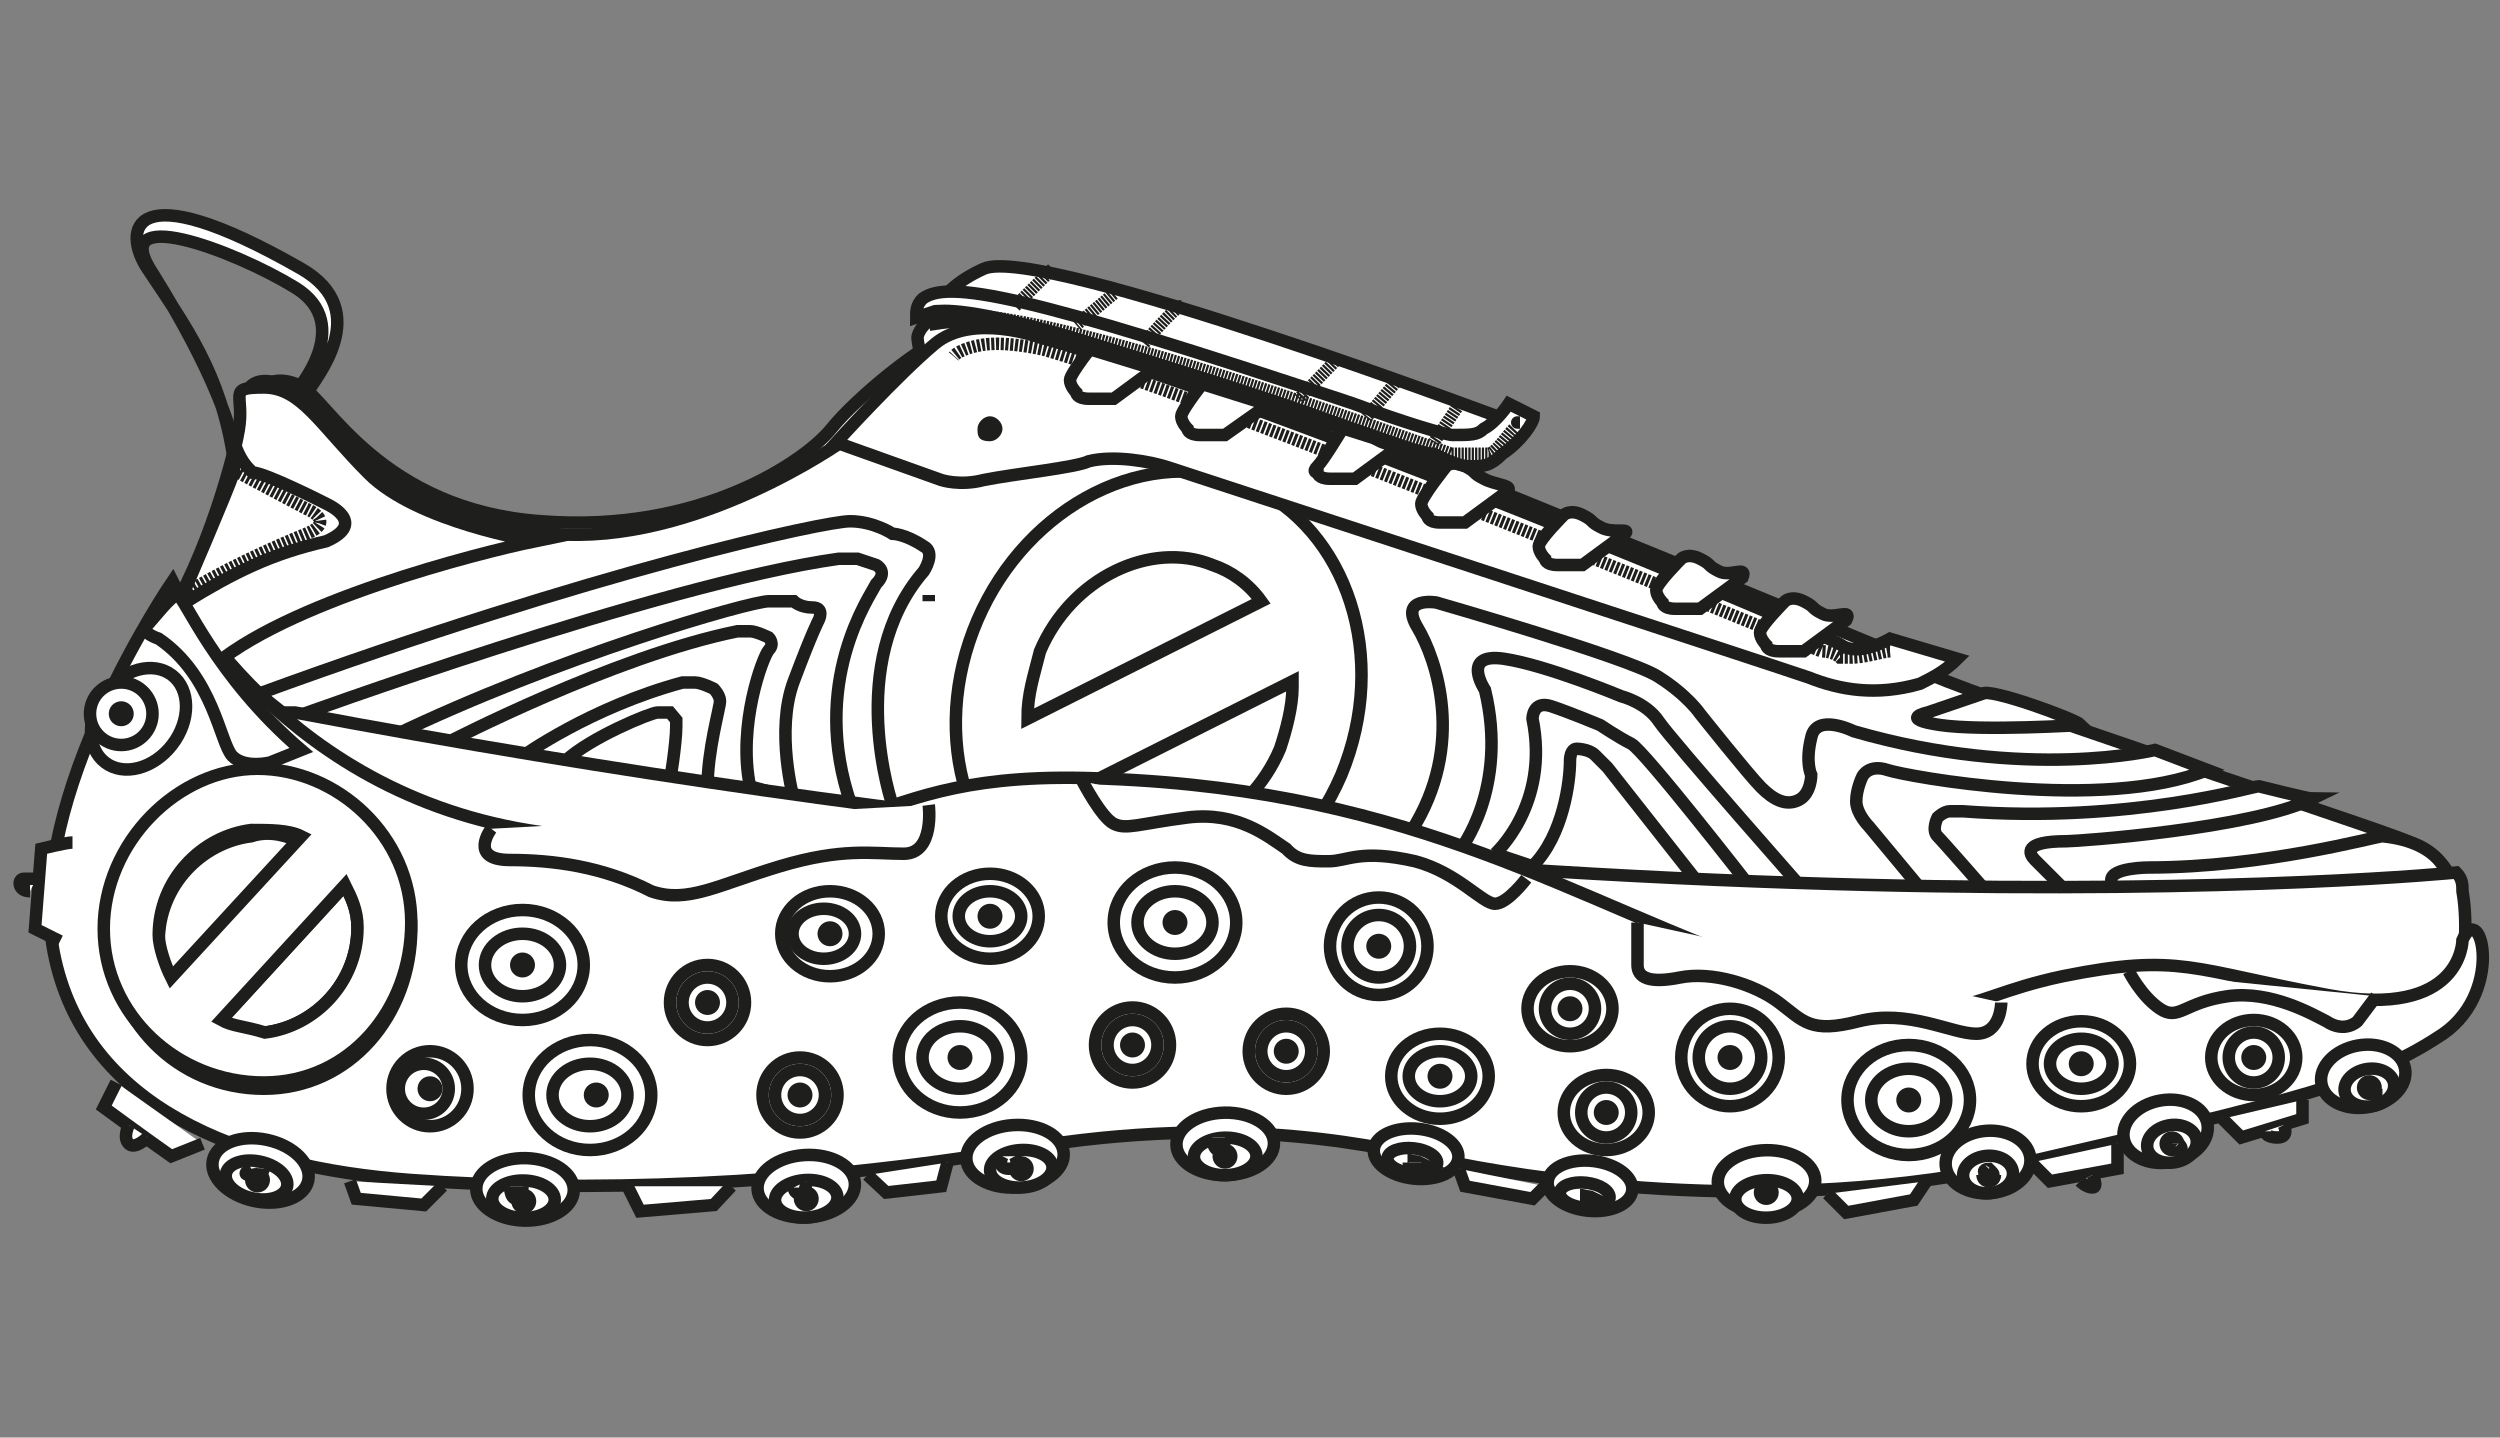 <?xml version="1.0" encoding="utf-8"?>
<!-- Generator: Adobe Illustrator 27.8.0, SVG Export Plug-In . SVG Version: 6.00 Build 0)  -->
<svg version="1.1" id="Calque_1" xmlns="http://www.w3.org/2000/svg" xmlns:xlink="http://www.w3.org/1999/xlink" x="0px" y="0px"
	 viewBox="0 0 200 115" style="enable-background:new 0 0 200 115;" xml:space="preserve">
<rect x="0" y="0" width="200" height="115" fill="#808080" stroke="none"/>
<style type="text/css">
	.st0{fill:none;}
	.st1{fill:#FFFFFF;stroke:#1E1E1C;stroke-miterlimit:10;}
	.st2{fill:#FFFFFF;stroke:#1E1E1C;stroke-miterlimit:9.999;}
	.st3{fill:#FFFFFF;stroke:#1E1E1C;stroke-miterlimit:10;}
	.st4{fill:#FFFFFF;stroke:#1E1E1C;stroke-miterlimit:10;}
	.st5{fill:#FFFFFF;stroke:#1E1E1C;stroke-miterlimit:10;}
	.st6{fill:#FFFFFF;stroke:#1E1E1C;stroke-miterlimit:10;}
	.st7{fill:none;stroke:#1E1E1C;stroke-miterlimit:10;stroke-dasharray:0.25,0.13;}
	.st8{fill:#1E1E1C;}
	.st9{fill:none;stroke:#1E1E1C;stroke-miterlimit:10;}
	.st10{fill:none;stroke:#1E1E1C;stroke-miterlimit:10;stroke-dasharray:0.18,9.000000e-02;}
</style>
<g>
	<rect x="1.4" y="-41" class="st0" width="197.1" height="197.1"/>
	<path class="st1" d="M21.1,30.9c0,0,1-1,3,0c2,1,6.4,9.9,19.2,10.8c12.8,1,21.2-4.9,23.2-7.4c2-2.5,7.4-6.9,9.4-7.4
		c2-0.5-0.5,7.9-0.5,7.9S64,44.7,62.5,45.7c-1.5,1-20.7,3-20.7,3l-11.3-2.5L26,38.8l-3-3.4L21.1,30.9L21.1,30.9z"/>
	<path class="st1" d="M151.2,52.1c0,0-54.7-22.7-65.5-26.1s-12.3,0.5-12.3,1s0.5,2.5,0.5,2.5l49.8,17.2l22.7,7.9
		C146.3,55,151.2,52.1,151.2,52.1z"/>
	<path class="st1" d="M196,71.3c0,0,1-2.5-4.4-4.4c-5.4-2-35.5-11.8-37.9-13.3c0,0-3,0.5-7.4-0.5c-4.4-1-49.8-16.8-49.8-16.8
		l-12.8-2.5l-14.3,0.5l-2,1c0,0-11.8,8.4-23.2,7.4s-14.8-5.4-17.7-8.9c-3-3.4-6.4-4.4-6.9-2c-0.5,3.4-2.5,11.3-5.9,17.2
		s19.2,20.2,19.2,20.2s32,7.9,32.5,7.9s46.3,2,45.3,2s36.5,1,36.5,1l8.4-4.4l28.6-1L196,71.3"/>
	<path class="st1" d="M172.4,60c0,0-10.3,2.5-24.1-1.5c0,0-3-1.5-3.4,0.5c-0.5,2,0,3,0,3s0,1.5-1,2c-1,0.5-2,0-3-1
		c-1-1-4.9-5.9-4.9-5.9s-1-1.5-3.4-3s-17.7-5.9-17.7-5.9s-3-0.5-1.5,2s3.9,9.4-0.5,16.3l3.9,1.5c0,0,3.9-4.9,2-12.8c0,0-2-3,1.5-2.5
		c3.4,0.5,9.4,3,9.4,3s2,0.5,3,2c1,1.5,12.3,14.3,12.3,14.3h9.4l-4.9-5.9c0,0-1-1-1-2c0-1,0.5-2,0.5-2s0.5-1,2-0.5
		c1.5,0.5,17.2,3.4,25.6,0L172.4,60L172.4,60z"/>
	<path class="st1" d="M166.5,58c0,0-7.9,0.5-11.3,0c-3.4-0.5-1-1-1-1l4.4-1.5C159.1,55,166,57.5,166.5,58z"/>
	<path class="st1" d="M180.7,62.9c-0.5,0-10.3,3-23.7,2c0,0-0.5,0-1,0s-1,0.5-1,0.5s-0.5,1,0,1.5c0.5,0.5,3.9,4.4,3.9,4.4h6.4
		c0,0-2-2-2.5-2.5s-1-1.5,2.5-1.5c1,0,14.8-1,19.7-3.4C184.7,63.9,180.7,62.9,180.7,62.9z"/>
	<path class="st1" d="M190.6,66.9c-0.5,0-9.4,2.5-18.7,2.5c0,0-3,0-3,1s1.5,1.5,1.5,1.5l25.6-1C196,70.3,195.5,67.4,190.6,66.9
		L190.6,66.9z"/>
	<path class="st1" d="M119.6,68.3c0,0,4.4-3.9,3-10.8c0,0,0-1.5,1.5-1C125.6,57,128,58,128,58s1.5,1,2.5,1.5
		c1,0.5,9.4,11.3,9.4,11.3h-3.9l-7.4-9.4c0,0-0.5-0.5-1-1c-0.5-0.5-1.5-0.5-1.5-0.5s-0.5,0-0.5,1c0,1.5-0.5,5.9-3,8.4L119.6,68.3"/>
	<path class="st1" d="M71.4,64.4c0,0-3.9-11.3,2.5-18.7c0,0,1-1.5,0-2c-1.5-1-2.5-1-2.5-1s-1.5-1-3.4-1c-2,0-20.2,3.9-47.3,13.8
		l2.5,2c0,0,29.6-10.8,43.9-12.8c0,0,1,0,1.5,0l1.5,0.5c0,0,1,0.5,0,1.5c-0.5,1-5.4,7.9-2,17.7l3.9,0.5L71.4,64.4L71.4,64.4z"/>
	<path class="st1" d="M63.5,63.9c0,0-1.5-5.4,0-9.4s2-4.9,2-4.9s0.5-1-0.5-1c-1,0-1.5-0.5-1.5-0.5s-0.5,0-2,0
		c-1.5,0-16.8,4.4-30.1,10.8l4.4,0.5c0,0,13.3-6.9,23.2-8.9c0,0,0.5,0,1,0s1.5,0.5,1.5,0.5s0.5,0.5,0,1C61,52.6,59,58,60,62.9
		L63.5,63.9L63.5,63.9z"/>
	<path class="st1" d="M41.8,60.5c0,0,5.4-3.9,12.8-5.9c0,0,0.5,0,1,0s1.5,0.5,1.5,0.5s0.5,0.5,0.5,1c0,0.5-1,3.9-1,6.9l-3-0.5
		c0,0,0.5-3,0.5-4.4v-0.5L53.6,57c0,0-0.5,0-1,0c-0.5,0-5.4,2-7.4,3.9L41.8,60.5z"/>
	<g>
		<path class="st1" d="M74.3,47.6v0.5"/>
		<path class="st1" d="M85.6,72.8c7.9,3.4,17.7-1.5,21.7-10.8c3.9-9.4,0.5-19.7-7.4-23.2c-7.9-3.4-17.7,1.5-21.7,10.8
			S77.3,69.3,85.6,72.8z M100.9,48.1L100.9,48.1l-18.7,9.4l0,0c0-2,0.5-3.4,1-5.4c2.5-5.9,8.9-8.9,13.8-6.9
			C98.5,45.7,99.9,46.7,100.9,48.1L100.9,48.1z M84.7,63.9L84.7,63.9l18.7-9.4V55c0,1.5-0.5,3.4-1,4.9c-2.5,5.9-8.9,8.9-13.8,6.9
			C86.6,65.9,85.6,64.9,84.7,63.9z"/>
	</g>
	<path class="st1" d="M197,77.2c0,0,0.5-3,0-5.9c0-0.5,0-1-0.5-1.5c0,0-68.5,6.9-172.9-12.8h-5.4l-2,11.8l17.2,11.8l83.3,7.9
		l39.4,3.9l31-9.9l9.4-3L197,77.2L197,77.2z"/>
	<path class="st1" d="M197,75.2c0,0,0,6.4-10.8,4.4c-10.8-2-11.8-3.4-21.2-1.5c-9.4,2-7.4,4.9-23.2-0.5
		c-15.8-5.4-28.1-14.3-53.2-15.3c-21.7-1-17.2,7.9-44.3,4.4c-21.7-2.5-30.5-20.2-30.5-20.2S1.9,63.9,4.3,76.2s14.8,17.2,28.6,18.2
		c13.8,1,31,0.5,48.8-2.5c17.7-3,29.1,0,34,1c4.9,1,25.6,4.9,46.8,0c21.2-4.9,27.1-6.4,32.5-9.9C200.5,79.7,198.5,71.8,197,75.2
		L197,75.2z"/>
	<g>
		<g>
			<ellipse class="st1" cx="152.7" cy="88" rx="4.9" ry="4.4"/>
			<ellipse class="st1" cx="152.7" cy="88" rx="3" ry="2.5"/>
		</g>
		<ellipse class="st1" cx="152.7" cy="88" rx="0.5" ry="0.5"/>
	</g>
	<g>
		<g>
			<ellipse class="st1" cx="138.4" cy="84.6" rx="3.9" ry="3.9"/>
			<ellipse class="st1" cx="138.4" cy="84.6" rx="2.5" ry="2.5"/>
		</g>
		<ellipse class="st1" cx="138.4" cy="84.6" rx="0.5" ry="0.5"/>
	</g>
	<g>
		<g>
			<ellipse class="st1" cx="125.6" cy="80.7" rx="3.4" ry="3"/>
			<ellipse class="st1" cx="125.6" cy="80.7" rx="2" ry="2"/>
		</g>
		<ellipse class="st1" cx="125.6" cy="80.7" rx="0.5" ry="0.5"/>
	</g>
	<g>
		<g>
			<ellipse class="st1" cx="110.3" cy="75.7" rx="3.9" ry="3.9"/>
			<ellipse class="st1" cx="110.3" cy="75.7" rx="2.5" ry="2.5"/>
		</g>
		<ellipse class="st1" cx="110.3" cy="75.7" rx="0.5" ry="0.5"/>
	</g>
	<g>
		<g>
			<ellipse class="st1" cx="94" cy="73.8" rx="4.9" ry="4.4"/>
			<ellipse class="st1" cx="94" cy="73.8" rx="3" ry="2.5"/>
		</g>
		<ellipse class="st1" cx="94" cy="73.8" rx="0.5" ry="0.5"/>
	</g>
	<g>
		<g>
			<ellipse class="st1" cx="41.8" cy="77.2" rx="4.9" ry="4.4"/>
			<ellipse class="st1" cx="41.8" cy="77.2" rx="3" ry="2.5"/>
		</g>
		<ellipse class="st1" cx="41.8" cy="77.2" rx="0.5" ry="0.5"/>
	</g>
	<g>
		<g>
			<ellipse transform="matrix(0.609 -0.793 0.793 0.609 -41.275 31.289)" class="st2" cx="11.1" cy="57.5" rx="4.4" ry="3.4"/>
			<ellipse class="st2" cx="9.7" cy="57.1" rx="2.5" ry="2.5"/>
		</g>
		<ellipse class="st2" cx="9.7" cy="57.1" rx="0.5" ry="0.5"/>
	</g>
	<g>
		<g>
			<ellipse class="st1" cx="76.8" cy="84.6" rx="4.9" ry="4.4"/>
			<ellipse class="st1" cx="76.8" cy="84.6" rx="3" ry="2.5"/>
		</g>
		<ellipse class="st1" cx="76.8" cy="84.6" rx="0.5" ry="0.5"/>
	</g>
	<g>
		<g>
			<ellipse class="st1" cx="47.2" cy="87.6" rx="4.9" ry="4.4"/>
			<ellipse class="st1" cx="47.2" cy="87.6" rx="3" ry="2.5"/>
		</g>
		<ellipse class="st1" cx="47.7" cy="87.6" rx="0.5" ry="0.5"/>
	</g>
	<g>
		<g>
			<ellipse class="st1" cx="128.5" cy="89" rx="3.4" ry="3"/>
			<ellipse class="st1" cx="128.5" cy="89" rx="2" ry="2"/>
		</g>
		<ellipse class="st1" cx="128.5" cy="89" rx="0.5" ry="0.5"/>
	</g>
	<g>
		<g>
			<ellipse transform="matrix(0.108 -0.994 0.994 0.108 9.305 194.951)" class="st3" cx="113.3" cy="92.3" rx="2" ry="3.4"/>
			<ellipse transform="matrix(0.108 -0.994 0.994 0.108 8.54 195.158)" class="st3" cx="113" cy="92.8" rx="1" ry="2"/>
		</g>
		<path class="st3" d="M112.6,92.8c0,0,0.2,0,0.5,0.1c0.3,0,0.5,0.1,0.5,0.1s-0.2,0-0.5-0.1C112.8,92.8,112.6,92.8,112.6,92.8z"/>
	</g>
	<g>
		<g>
			<ellipse transform="matrix(0.108 -0.994 0.994 0.108 19.122 211.154)" class="st3" cx="127.3" cy="94.9" rx="2" ry="3.4"/>
			<ellipse transform="matrix(0.108 -0.994 0.994 0.108 18.057 211.326)" class="st3" cx="126.8" cy="95.6" rx="1" ry="2"/>
		</g>
		<path class="st3" d="M126.4,95.6c0,0,0.2,0,0.5,0.1c0.3,0,0.5,0.1,0.5,0.1s-0.2,0-0.5-0.1C126.6,95.6,126.4,95.6,126.4,95.6z"/>
	</g>
	<g>
		<g>
			<ellipse class="st1" cx="115.2" cy="86.1" rx="3.9" ry="3.4"/>
			<ellipse class="st1" cx="115.2" cy="86.1" rx="2.5" ry="2"/>
		</g>
		<ellipse class="st1" cx="115.2" cy="86.1" rx="0.5" ry="0.5"/>
	</g>
	<g>
		<g>
			<ellipse class="st1" cx="79.2" cy="73.3" rx="3.9" ry="3.4"/>
			<ellipse class="st1" cx="79.2" cy="73.3" rx="2.5" ry="2"/>
		</g>
		<ellipse class="st1" cx="79.2" cy="73.3" rx="0.5" ry="0.5"/>
	</g>
	<g>
		<g>
			<ellipse class="st1" cx="66.4" cy="74.7" rx="3.9" ry="3.4"/>
			<ellipse class="st1" cx="65.9" cy="74.7" rx="2.5" ry="2"/>
		</g>
		<ellipse class="st1" cx="66.4" cy="74.7" rx="0.5" ry="0.5"/>
	</g>
	<g>
		<g>
			<ellipse class="st1" cx="102.9" cy="84.1" rx="3" ry="3"/>
			<ellipse class="st1" cx="102.9" cy="84.1" rx="2" ry="2"/>
		</g>
		<ellipse class="st1" cx="102.9" cy="84.1" rx="0.5" ry="0.5"/>
	</g>
	<g>
		<g>
			<ellipse class="st1" cx="64" cy="87.6" rx="3" ry="3"/>
			<ellipse class="st1" cx="64" cy="87.6" rx="2" ry="2"/>
		</g>
		<ellipse class="st1" cx="64" cy="87.6" rx="0.5" ry="0.5"/>
	</g>
	<g>
		<g>
			<ellipse class="st1" cx="34.4" cy="87.1" rx="3" ry="3"/>
			<ellipse class="st1" cx="33.9" cy="87.1" rx="2" ry="2"/>
		</g>
		<ellipse class="st1" cx="34.4" cy="87.1" rx="0.5" ry="0.5"/>
	</g>
	<g>
		<g>
			<ellipse class="st1" cx="90.6" cy="83.6" rx="3" ry="3"/>
			<ellipse class="st1" cx="90.6" cy="83.6" rx="2" ry="2"/>
		</g>
		<ellipse class="st1" cx="90.6" cy="83.6" rx="0.5" ry="0.5"/>
	</g>
	<g>
		<g>
			<ellipse class="st1" cx="56.6" cy="80.2" rx="3" ry="3"/>
			<ellipse class="st1" cx="56.6" cy="80.2" rx="2" ry="2"/>
		</g>
		<ellipse class="st1" cx="56.6" cy="80.2" rx="0.5" ry="0.5"/>
	</g>
	<g>
		<g>
			
				<ellipse transform="matrix(1 -1.762770e-02 1.762770e-02 1 -1.643 2.506)" class="st4" cx="141.3" cy="94.5" rx="3.9" ry="2.5"/>
			
				<ellipse transform="matrix(1 -1.762770e-02 1.762770e-02 1 -1.669 2.506)" class="st4" cx="141.3" cy="95.9" rx="2.5" ry="1.5"/>
		</g>
		<ellipse class="st4" cx="141.3" cy="95.4" rx="0.5" ry="0.5"/>
	</g>
	<g>
		<g>
			
				<ellipse transform="matrix(1 -1.762770e-02 1.762770e-02 1 -1.597 1.741)" class="st4" cx="98" cy="91.5" rx="3.9" ry="2.5"/>
			
				<ellipse transform="matrix(1 -1.762770e-02 1.762770e-02 1 -1.615 1.741)" class="st4" cx="98" cy="92.5" rx="2.5" ry="1.5"/>
		</g>
		<ellipse class="st4" cx="98" cy="92.5" rx="0.5" ry="0.5"/>
	</g>
	<g>
		<g>
			
				<ellipse transform="matrix(0.998 -6.348646e-02 6.348646e-02 0.998 -5.708 5.342)" class="st5" cx="81.2" cy="92.5" rx="3.9" ry="2.5"/>
			
				<ellipse transform="matrix(0.998 -6.348616e-02 6.348616e-02 0.998 -5.769 5.375)" class="st5" cx="81.7" cy="93.5" rx="2.5" ry="1.5"/>
		</g>
		<ellipse class="st5" cx="81.7" cy="93.5" rx="0.5" ry="0.5"/>
	</g>
	<g>
		<g>
			
				<ellipse transform="matrix(2.041895e-02 -1 1 2.041895e-02 -54.055 135.206)" class="st6" cx="42" cy="95.2" rx="2.5" ry="3.9"/>
			
				<ellipse transform="matrix(2.041873e-02 -1 1 2.041873e-02 -54.975 135.879)" class="st6" cx="41.9" cy="96" rx="1.5" ry="2.5"/>
		</g>
		<ellipse class="st6" cx="41.9" cy="96.1" rx="0.5" ry="0.5"/>
	</g>
	<g>
		<g>
			
				<ellipse transform="matrix(0.998 -6.348616e-02 6.348616e-02 0.998 -5.898 4.284)" class="st5" cx="64.5" cy="94.9" rx="3.9" ry="2.5"/>
			
				<ellipse transform="matrix(0.998 -6.348616e-02 6.348616e-02 0.998 -5.96 4.286)" class="st5" cx="64.5" cy="95.9" rx="2.5" ry="1.5"/>
		</g>
		<ellipse class="st5" cx="64.5" cy="95.9" rx="0.5" ry="0.5"/>
	</g>
	<g>
		<g>
			
				<ellipse transform="matrix(0.209 -0.978 0.978 0.209 -75.044 94.414)" class="st6" cx="20.8" cy="93.6" rx="2.5" ry="3.9"/>
			
				<ellipse transform="matrix(0.209 -0.978 0.978 0.209 -76.086 94.721)" class="st6" cx="20.5" cy="94.4" rx="1.5" ry="2.5"/>
		</g>
		<ellipse class="st6" cx="20.6" cy="94.4" rx="0.5" ry="0.5"/>
	</g>
	<g>
		<g>
			<ellipse class="st1" cx="166.5" cy="85.1" rx="3.9" ry="3.4"/>
			<ellipse class="st1" cx="166.5" cy="85.1" rx="2.5" ry="2"/>
		</g>
		<ellipse class="st1" cx="166.5" cy="85.1" rx="0.5" ry="0.5"/>
	</g>
	<g>
		<g>
			<ellipse class="st1" cx="180.3" cy="84.6" rx="3.4" ry="3"/>
			<ellipse class="st1" cx="180.3" cy="84.6" rx="2" ry="2"/>
		</g>
		<ellipse class="st1" cx="180.3" cy="84.6" rx="0.5" ry="0.5"/>
	</g>
	<g>
		<g>
			
				<ellipse transform="matrix(0.984 -0.177 0.177 0.984 -13.296 32.126)" class="st6" cx="173.3" cy="90.5" rx="3.4" ry="2.5"/>
			<ellipse transform="matrix(0.984 -0.177 0.177 0.984 -13.457 32.231)" class="st6" cx="173.8" cy="91.5" rx="2" ry="1.5"/>
		</g>
		
			<ellipse transform="matrix(0.984 -0.177 0.177 0.984 -13.46 32.232)" class="st6" cx="173.8" cy="91.5" rx="0.5" ry="0.5"/>
	</g>
	<g>
		<g>
			
				<ellipse transform="matrix(0.996 -8.506782e-02 8.506782e-02 0.996 -7.331 13.867)" class="st5" cx="159.1" cy="93" rx="3.4" ry="2.5"/>
			
				<ellipse transform="matrix(0.996 -8.506498e-02 8.506498e-02 0.996 -7.416 13.872)" class="st5" cx="159.1" cy="94" rx="2" ry="1.5"/>
		</g>
		<path class="st1" d="M159.1,93.5C159.1,93.5,159.6,94,159.1,93.5c0.5,0.5,0.5,0.5,0,0.5C158.6,94.5,158.6,94,159.1,93.5
			C158.6,94,158.6,93.5,159.1,93.5z"/>
	</g>
	<path class="st1" d="M21.1,87.1c6.9,0,11.8-5.9,11.8-12.8S27,61.9,20.6,61.9S8.8,67.8,8.8,74.7C8.8,81.6,14.2,87.1,21.1,87.1
		L21.1,87.1z M24.1,67.4L24.1,67.4L13.7,78.7l0,0c-0.5-1-1-2.5-1-3.4c0-4.4,3.4-7.9,7.4-8.4C21.6,66.4,23.1,66.9,24.1,67.4
		L24.1,67.4z M17.7,81.6L17.7,81.6l9.9-10.8l0,0c0.5,1,1,2,1,3.4c0,4.4-3.4,7.9-7.4,8.4C19.6,82.6,18.6,82.1,17.7,81.6L17.7,81.6z"
		/>
	<path class="st1" d="M190.1,79.7l-1.5,2c0,0-1,1-2.5,0c-1-0.5-4.4-2.5-7.9-2s-3.9,2-5.4,1s-2.5-3-2.5-3"/>
	<path class="st1" d="M160.1,80.2c0,0,0,2.5-2,2.5c-2,0-5.4-2-9.4-1c-3.9,1-4.4,0-6.4-1.5c-2-1.5-5.4-2.5-7.9-2s-3.4,0-3.4-1
		c0-1,0-3.4,0-3.4"/>
	<path class="st1" d="M122.1,70.3c0,0-1.5,2-2.5,2s-3-2.5-6.4-3.4c-4.4-1-5.4,0-6.9,0c-1.5,0-2.5,0-3.4-1c-1.5-1-3.9-3-7.9-2.5
		c-3.9,0.5-4.9,1-5.9,0.5c-1-0.5-2.5-3.4-2.5-3.4"/>
	<path class="st1" d="M74.3,64.4c0,0,0.5,3.9-2,3.9s-4.9-0.5-9.9,1s-7.4,3-10.3,2c-3.9-2-7.9-2.5-11.3-2.5c-3.4,0-1.5-2.5-1.5-2.5"
		/>
	<path class="st1" d="M5.8,67.4c-0.5,0-2.5,0.5-2.5,0.5l-0.5,6.4l2,1"/>
	<path class="st1" d="M9.3,86.6l-1,2c0,0,3.4,2.5,5.4,3.9l2.5-1"/>
	<polyline class="st1" points="35.4,94.9 33.9,96.4 28.5,95.9 28,94.5 	"/>
	<polyline class="st1" points="58.5,94.9 57.1,96.4 51.2,96.9 50.2,94.9 	"/>
	<polyline class="st1" points="75.8,93 75.3,94.9 70.9,95.4 69.4,94 	"/>
	<polyline class="st1" points="116.7,93.5 117.2,94.9 122.6,95.9 123.6,94.9 	"/>
	<path class="st1" d="M154.1,94.5l-1,1.5l-5.4,1l-1.5-1.5"/>
	<polyline class="st1" points="169.4,91.5 169.4,93.5 164,94.5 162.5,93 	"/>
	<polyline class="st1" points="184.2,88 184.2,89.5 179.3,91 177.8,89.5 	"/>
	<path class="st1" d="M151.2,51.1c0,0-2.5,1.5-3.9,0.5c-1.5-1-46.3-19.7-64.1-24.6c0,0-5.4-2-8.4,0.5s-7.9,7.9-7.9,7.9l8.4,3
		c0,0,1.5,0.5,3.4,0c2.5-0.5,7.4-1,8.4-1.5c2-0.5,4.9,0,6.4,0.5c1.5,0.5,48.3,15.8,51.2,16.8c2.5,1,5.4,1.5,8.9,0.5c1-0.5,2-1,3-2
		L151.2,51.1L151.2,51.1z"/>
	<path class="st7" d="M151.2,52.1c-0.5,0-2,0.5-3,0.5c-0.5,0-1,0-1,0s-0.5-0.5-1.5-0.5c-30.1-12.3-52.2-21.2-62.1-24.1l0,0l0,0
		c0,0-2-0.5-3.9-0.5c-1.5,0-3,0.5-3.4,1"/>
	<path class="st8" d="M79.2,35.3L79.2,35.3c-1,0-1-0.5-1-1l0,0c0-0.5,0.5-1,1-1l0,0c0.5,0,1,0.5,1,1l0,0
		C80.2,34.8,79.7,35.3,79.2,35.3z"/>
	<path class="st1" d="M16.7,53.6c5.9-5.4,21.7-9.4,26.1-10.3c0,0-9.4-1.5-13.3-5.4s-5.4-6.9-8.4-6.9s-1.5,0.5-2,3.4
		s-3,12.3-5.9,15.8L16.7,53.6L16.7,53.6z"/>
	<path class="st1" d="M23.6,31.4c0,0,4.9-5.4,0-8.4s-15.3-6.9-11.3-1c4.9,7.9,5.9,11.8,6.4,13.3c0.5,1.5,1,2,1.5,2.5
		c1,0,5.9,2.5,5.9,2.5s3.4,1.5,0,3c-4.4,1-7.4,2.5-11.3,4.9v-1c0,0,3.4-7.9,3.9-9.4v-1c-1-6.9-3.9-10.8-6.9-15.3
		c-2-3-1.5-7.9,12.3,0c5.9,3.4,1,8.9,0.5,9.9C24.6,31.9,23.6,31.4,23.6,31.4z"/>
	<path class="st1" d="M24.1,60l-2.5,1c0,0-2,0.5-3-0.5c-1-1-1.5-6.4-5.9-9.4c0,0-1.5-0.5-1-1c0.5-0.5,2-2.5,2.5-2.5
		S17.2,54.1,24.1,60L24.1,60z"/>
	<path class="st1" d="M147.7,49.6l-3.4,2.5c0,0-1,0-2,0s-1-0.5-1-0.5s-0.5-0.5-0.5-1c0-0.5,2-2.5,2-2.5s0.5-0.5,1.5,0s0.5,0.5,1.5,1
		C146.7,49.6,148.2,48.6,147.7,49.6L147.7,49.6z"/>
	<path class="st1" d="M139.4,46.2l-3.4,2.5c0,0-1,0-2,0c-1,0-1-0.5-1-0.5s-0.5-0.5-0.5-1s2-2.5,2-2.5s0.5-0.5,1.5,0
		c1,0.5,0.5,0.5,1.5,1C138.4,46.2,139.8,45.2,139.4,46.2L139.4,46.2z"/>
	<path class="st1" d="M130,42.7l-3.4,2.5c0,0-1,0-2,0s-1-0.5-1-0.5s-0.5-0.5-0.5-1s2-2.5,2-2.5s0.5-0.5,1.5,0c1,0.5,0.5,0.5,1.5,1
		C129,42.7,130.5,42.2,130,42.7L130,42.7z"/>
	<path class="st1" d="M111.8,35.8l-3.4,2.5c0,0-1,0-2,0s-1-0.5-1-0.5s-0.5,0,0-0.5c0.5-0.5,2-3,2-3s0.5-0.5,1.5,0
		c1,0.5,0.5,0.5,1.5,1S112.3,35.3,111.8,35.8L111.8,35.8z"/>
	<path class="st1" d="M120.6,39.3l-3.4,2.5c0,0-1,0-2,0c-1,0-1-0.5-1-0.5s-0.5-0.5-0.5-1c0-0.5,2-3,2-3s0.5-0.5,1.5,0
		c1,0.5,0.5,0.5,1.5,1C119.6,38.8,121.1,38.8,120.6,39.3L120.6,39.3z"/>
	<path class="st1" d="M101.4,32.4L98,34.8c0,0-1,0-2,0s-1-0.5-1-0.5s-0.5-0.5-0.5-1s2-3,2-3s0.5-0.5,1.5,0c1,0.5,0.5,0.5,1.5,1
		S102.4,31.9,101.4,32.4L101.4,32.4z"/>
	<path class="st1" d="M92.5,29.4l-3.4,2.5c0,0-1,0-2,0s-1-0.5-1-0.5s-0.5-0.5-0.5-1s2-3,2-3s0.5-0.5,1.5,0c1,0.5,0.5,0.5,1.5,1
		C91.6,28.9,93,28.4,92.5,29.4L92.5,29.4z"/>
	<path class="st1" d="M121.1,33.8c0,0-37.9-14.3-42.4-12.3c-4.4,2-3.9,4.4-3.9,4.4s3-0.5,5.4,0c2.5,0.5,30.5,9.4,30.5,9.4
		s6.9,2.5,8.4,1C120.6,34.8,121.1,33.8,121.1,33.8L121.1,33.8z"/>
	<path class="st1" d="M117.7,37.3c1,0,1.5,0,2.5-1c1.5-1,2.5-2.5,2.5-3l-1-0.5l-1-0.5c0,0-1,1.5-2,2c-0.5,0.5-1,0.5-2.5,0.5
		c-0.5,0-3.9-1-7.9-2.5c-26.6-8.9-32.5-9.9-34.5-8.4c-0.5,0.5-0.5,1-0.5,1.5l1.5-0.5l0,0c0.5,0,2.5-0.5,12.3,2.5
		c6.4,2,14.3,4.4,19.7,6.4c4.4,1.5,6.9,2.5,7.9,2.5C116.7,37.3,117.2,37.3,117.7,37.3z"/>
	<g>
		<path class="st9" d="M121.6,33.8C121.6,33.8,121.1,33.8,121.6,33.8"/>
		<path class="st10" d="M121.1,34.3c-0.5,0.5-1.5,2-2,2c-1,0-2,0-3,0c-1.5-0.5-36-13.3-41.4-10.8"/>
		<path class="st9" d="M74.8,25.5C74.8,25.5,74.3,25.5,74.8,25.5"/>
	</g>
	<path class="st7" d="M18.1,37.3l6.4,3.4c0,0,2.5,1,0,2s-6.9,3-9.9,4.9"/>
	<path class="st10" d="M116.7,32.4l-2,3"/>
	<line class="st10" x1="111.8" y1="30.4" x2="109.3" y2="33.4"/>
	<line class="st10" x1="106.8" y1="28.9" x2="103.9" y2="31.9"/>
	<path class="st10" d="M94.5,24.5c-0.5,0-3,3-3,3"/>
	<line class="st10" x1="89.1" y1="23.5" x2="86.1" y2="26"/>
	<line class="st10" x1="84.2" y1="21.5" x2="81.2" y2="24.5"/>
	<g>
		<g>
			
				<ellipse transform="matrix(0.984 -0.177 0.177 0.984 -12.254 34.85)" class="st6" cx="189.1" cy="86.1" rx="3.4" ry="2.5"/>
			<ellipse transform="matrix(0.984 -0.177 0.177 0.984 -12.416 34.959)" class="st6" cx="189.6" cy="87" rx="2" ry="1.5"/>
		</g>
		<ellipse transform="matrix(0.984 -0.177 0.177 0.984 -12.417 34.96)" class="st6" cx="189.6" cy="87" rx="0.5" ry="0.5"/>
	</g>
	<path class="st1" d="M21.1,86.6c6.9,0,11.8-5.9,11.8-12.8c0-6.9-5.9-12.3-12.3-12.3S8.3,67.4,8.3,74.3S14.2,86.6,21.1,86.6
		L21.1,86.6z M24.1,66.9L24.1,66.9L13.7,78.2l0,0c-0.5-1-1-2.5-1-3.4c0-4.4,3.4-7.9,7.4-8.4C21.6,66.4,23.1,66.4,24.1,66.9
		L24.1,66.9z M17.7,81.6L17.7,81.6l9.9-10.8l0,0c0.5,1,1,2,1,3.4c0,4.4-3.4,7.9-7.4,8.4C19.6,82.1,18.6,82.1,17.7,81.6L17.7,81.6z"
		/>
	<path class="st1" d="M190.1,87.1v0.5l-1-0.5"/>
	<path class="st1" d="M174.3,91.5c0,0,0.5,0.5,0,0.5c-0.5,0-0.5-0.5-0.5-0.5"/>
	<path class="st1" d="M159.6,94c0,0,0,0.5-0.5,0.5s-0.5-0.5-0.5-0.5"/>
	<path class="st1" d="M113.7,93c0,0,0,0.5-0.5,0.5s-0.5-0.5-0.5-0.5"/>
	<path class="st1" d="M98,91c0,0,0,1-0.5,1C97,92,97,91,97,91"/>
	<path class="st1" d="M81.2,92.5c0,0,0.5,1-0.5,1c-1,0-0.5-1-0.5-1"/>
	<path class="st1" d="M64.5,94.5c0,0,0,1-0.5,1s-0.5-0.5-0.5-0.5"/>
	<path class="st1" d="M41.8,94.9c0,0,0,1-0.5,1c-0.5,0-0.5-1-0.5-1"/>
	<path class="st1" d="M21.1,93.5c0,0,0,0.5-1,0.5c-1,0,0-0.5,0-0.5"/>
	<path class="st1" d="M2.9,70.3c0,0-0.5,0-1,0s-0.5,1,0.5,1"/>
	<path class="st1" d="M10.3,90c0,0-0.5,1,0,1.5c0.5,0.5,1.5-0.5,1.5-0.5"/>
	<path class="st1" d="M167.4,94c0,0,0.5,1,0,1s-1-0.5-1-0.5"/>
	<path class="st1" d="M182.7,90c0,0,0.5,1-0.5,1c-1,0-1-0.5-1-0.5"/>
</g>
</svg>
